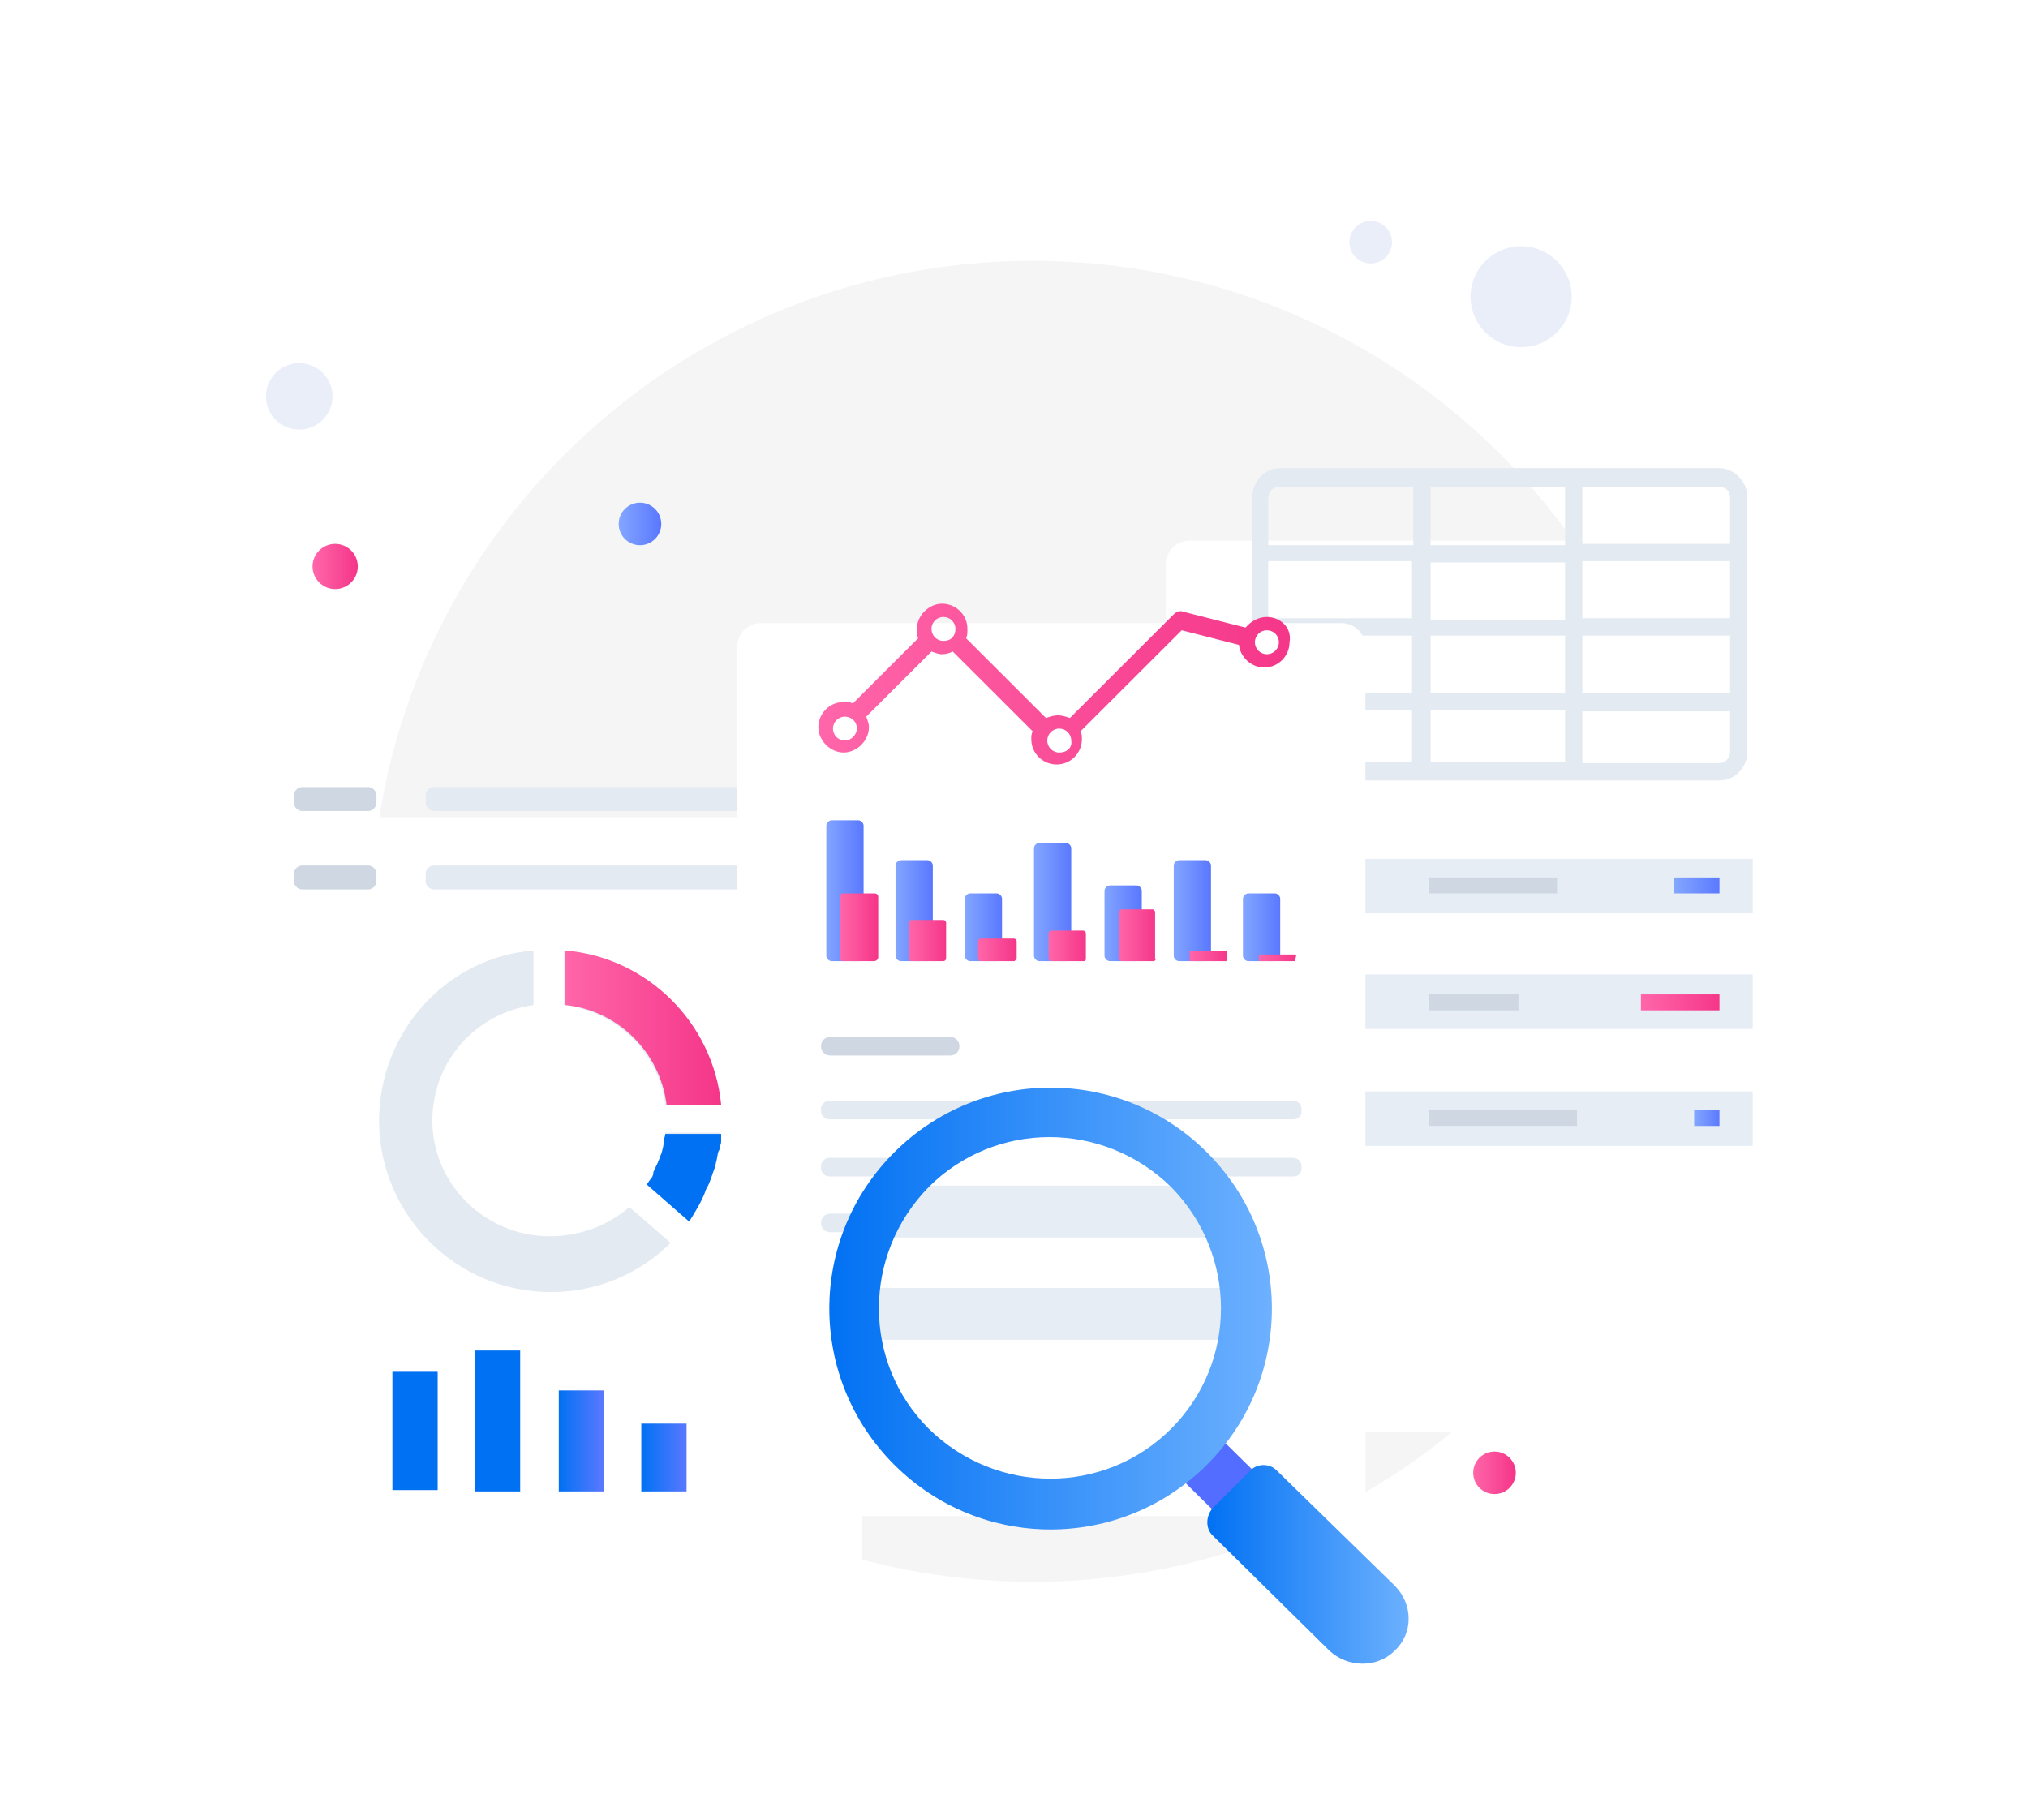 <svg width="156" height="140" viewBox="0 0 156 140" fill="none" xmlns="http://www.w3.org/2000/svg">
<g clip-path="url(#clip0_604_5686)">
<path d="M117.01 26.713C119.159 26.713 120.901 24.974 120.901 22.828C120.901 20.682 119.159 18.943 117.01 18.943C114.862 18.943 113.12 20.682 113.12 22.828C113.12 24.974 114.862 26.713 117.01 26.713Z" fill="#EAEEF9"/>
<path d="M79.433 121.697C107.538 121.697 130.321 98.946 130.321 70.882C130.321 42.818 107.538 20.067 79.433 20.067C51.329 20.067 28.546 42.818 28.546 70.882C28.546 98.946 51.329 121.697 79.433 121.697Z" fill="#F5F5F5"/>
<path d="M23.017 33.052C24.431 33.052 25.577 31.908 25.577 30.496C25.577 29.084 24.431 27.94 23.017 27.94C21.603 27.94 20.457 29.084 20.457 30.496C20.457 31.908 21.603 33.052 23.017 33.052Z" fill="#EAEEF9"/>
<path d="M25.782 45.321C26.743 45.321 27.522 44.543 27.522 43.583C27.522 42.623 26.743 41.845 25.782 41.845C24.82 41.845 24.041 42.623 24.041 43.583C24.041 44.543 24.82 45.321 25.782 45.321Z" fill="url(#paint0_linear_604_5686)"/>
<path d="M105.44 20.272C106.345 20.272 107.078 19.539 107.078 18.636C107.078 17.732 106.345 17 105.44 17C104.535 17 103.802 17.732 103.802 18.636C103.802 19.539 104.535 20.272 105.44 20.272Z" fill="#EAEEF9"/>
<path d="M114.962 114.949C115.867 114.949 116.601 114.216 116.601 113.313C116.601 112.409 115.867 111.677 114.962 111.677C114.058 111.677 113.324 112.409 113.324 113.313C113.324 114.216 114.058 114.949 114.962 114.949Z" fill="url(#paint1_linear_604_5686)"/>
<path d="M49.229 41.947C50.133 41.947 50.867 41.215 50.867 40.311C50.867 39.408 50.133 38.675 49.229 38.675C48.324 38.675 47.59 39.408 47.59 40.311C47.59 41.215 48.324 41.947 49.229 41.947Z" fill="url(#paint2_linear_604_5686)"/>
<g filter="url(#filter0_d_604_5686)">
<path d="M64.485 120.572H19.843C18.819 120.572 18 119.754 18 118.731V53.705C18 52.683 18.819 51.865 19.843 51.865H64.485C65.508 51.865 66.328 52.683 66.328 53.705V118.731C66.328 119.754 65.508 120.572 64.485 120.572Z" fill="white"/>
</g>
<path d="M51.174 87.241C51.174 87.445 51.174 87.547 51.072 87.752C50.969 88.059 50.969 88.468 50.867 88.775C50.764 88.979 50.764 89.081 50.662 89.286C50.56 89.592 50.457 89.899 50.253 90.206V90.308C50.15 90.41 50.15 90.615 50.048 90.717C49.945 90.819 49.843 91.024 49.741 91.126L52.915 93.887C53.017 93.682 53.119 93.58 53.222 93.375C53.529 92.864 53.836 92.353 54.041 91.842C54.143 91.637 54.143 91.535 54.246 91.331C54.45 90.819 54.655 90.308 54.86 89.797C54.86 89.695 54.962 89.49 54.962 89.388C55.065 89.081 55.065 88.775 55.167 88.468C55.167 88.365 55.27 88.161 55.27 88.059C55.27 87.957 55.27 87.752 55.372 87.65V87.547C55.372 87.445 55.372 87.241 55.372 87.139H51.174V87.241ZM42.266 95.114C37.352 95.114 33.256 91.126 33.256 86.218C33.256 81.618 36.635 77.937 41.038 77.323V73.131C34.382 73.643 29.16 79.368 29.16 86.218C29.16 93.478 35.099 99.408 42.369 99.408C45.952 99.408 49.229 97.976 51.584 95.625L48.41 92.864C46.771 94.296 44.621 95.114 42.266 95.114ZM43.392 73.131V77.323C47.488 77.835 50.662 81.004 51.174 84.992H55.372C54.86 78.652 49.741 73.643 43.392 73.131Z" fill="#E3EAF2"/>
<path d="M55.474 84.992H51.276C50.764 80.902 47.488 77.732 43.495 77.323V73.131C49.741 73.643 54.86 78.652 55.474 84.992Z" fill="url(#paint3_linear_604_5686)"/>
<path d="M55.474 87.241C55.474 87.343 55.474 87.547 55.474 87.65V87.752C55.474 87.854 55.474 88.059 55.372 88.161C55.372 88.263 55.372 88.468 55.27 88.57C55.167 88.877 55.167 89.183 55.065 89.49C55.065 89.592 54.963 89.797 54.963 89.899C54.758 90.41 54.655 90.921 54.348 91.433C54.246 91.637 54.246 91.739 54.144 91.944C53.939 92.455 53.632 92.966 53.324 93.478C53.222 93.682 53.12 93.784 53.017 93.989L49.741 91.126C49.843 91.024 49.946 90.819 50.048 90.717C50.15 90.615 50.253 90.41 50.253 90.308V90.206C50.355 89.899 50.56 89.592 50.662 89.286C50.765 89.081 50.765 88.979 50.867 88.774C50.969 88.468 51.072 88.059 51.072 87.752C51.072 87.547 51.174 87.445 51.174 87.241H55.474V87.241Z" fill="#0171F3"/>
<path d="M28.341 62.395H23.222C22.915 62.395 22.607 62.089 22.607 61.782V61.169C22.607 60.862 22.915 60.555 23.222 60.555H28.341C28.648 60.555 28.956 60.862 28.956 61.169V61.782C28.956 62.089 28.648 62.395 28.341 62.395Z" fill="#CED7E2"/>
<path d="M63.563 62.395H33.358C33.051 62.395 32.744 62.089 32.744 61.782V61.169C32.744 60.862 33.051 60.555 33.358 60.555H63.563C63.87 60.555 64.178 60.862 64.178 61.169V61.782C64.178 62.089 63.87 62.395 63.563 62.395Z" fill="#E3EAF2"/>
<path d="M28.341 68.428H23.222C22.915 68.428 22.607 68.121 22.607 67.815V67.201C22.607 66.895 22.915 66.588 23.222 66.588H28.341C28.648 66.588 28.956 66.895 28.956 67.201V67.815C28.956 68.121 28.648 68.428 28.341 68.428Z" fill="#CED7E2"/>
<path d="M63.563 68.428H33.358C33.051 68.428 32.744 68.121 32.744 67.815V67.201C32.744 66.895 33.051 66.588 33.358 66.588H63.563C63.87 66.588 64.178 66.895 64.178 67.201V67.815C64.178 68.121 63.87 68.428 63.563 68.428Z" fill="#E3EAF2"/>
<path d="M33.666 105.542H30.184V114.642H33.666V105.542Z" fill="#0171F3"/>
<path d="M40.014 103.906H36.532V114.744H40.014V103.906Z" fill="#0171F3"/>
<path d="M46.464 106.974H42.983V114.744H46.464V106.974Z" fill="url(#paint4_linear_604_5686)"/>
<path d="M52.812 109.529H49.331V114.744H52.812V109.529Z" fill="url(#paint5_linear_604_5686)"/>
<g filter="url(#filter1_d_604_5686)">
<path d="M136.259 99.203H91.515C90.492 99.203 89.672 98.385 89.672 97.362V32.438C89.672 31.416 90.492 30.598 91.515 30.598H136.157C137.181 30.598 138 31.416 138 32.438V97.465C138 98.385 137.181 99.203 136.259 99.203Z" fill="white"/>
</g>
<path d="M134.826 66.076H98.887V70.268H134.826V66.076Z" fill="#E6EDF5"/>
<path d="M119.775 67.508H109.945V68.735H119.775V67.508Z" fill="#CED7E2"/>
<path d="M132.266 67.508H128.785V68.735H132.266V67.508Z" fill="url(#paint6_linear_604_5686)"/>
<path d="M134.826 74.971H98.887V79.163H134.826V74.971Z" fill="#E6EDF5"/>
<path d="M116.805 76.505H109.945V77.732H116.805V76.505Z" fill="#CED7E2"/>
<path d="M132.266 76.505H126.225V77.732H132.266V76.505Z" fill="url(#paint7_linear_604_5686)"/>
<path d="M134.826 83.969H98.887V88.161H134.826V83.969Z" fill="#E6EDF5"/>
<path d="M121.31 85.4H109.945V86.627H121.31V85.4Z" fill="#CED7E2"/>
<path d="M132.266 85.4H130.321V86.627H132.266V85.4Z" fill="url(#paint8_linear_604_5686)"/>
<path d="M132.266 36.017H121.106H121.003H120.901H109.433H109.331H109.229H98.478C97.249 36.017 96.328 37.039 96.328 38.266V57.795C96.328 59.022 97.352 60.044 98.478 60.044H132.266C133.495 60.044 134.416 59.022 134.416 57.795V38.266C134.416 37.039 133.392 36.017 132.266 36.017ZM110.048 53.296V48.9H120.389V53.296H110.048ZM120.389 54.625V58.613H110.048V54.625H120.389ZM120.389 43.276V47.673H110.048V43.276H120.389ZM110.048 41.845V37.449H120.389V41.947H110.048V41.845ZM133.085 47.571H121.72V43.174H133.085V47.571ZM108.614 47.571H97.556V43.174H108.614V47.571ZM97.556 48.9H108.614V53.296H97.556V48.9ZM121.72 48.9H133.085V53.296H121.72V48.9ZM133.085 38.266V41.845H121.72V37.449H132.266C132.676 37.449 133.085 37.755 133.085 38.266ZM98.478 37.449H108.717V41.947H97.556V38.369C97.556 37.755 97.966 37.449 98.478 37.449ZM97.556 57.795V54.625H108.614V58.613H98.375C97.966 58.715 97.556 58.306 97.556 57.795ZM132.266 58.715H121.72V54.727H133.085V57.897C133.085 58.306 132.676 58.715 132.266 58.715Z" fill="#E3EAF2"/>
<g filter="url(#filter2_d_604_5686)">
<path d="M103.29 105.645H58.546C57.522 105.645 56.703 104.827 56.703 103.804V38.778C56.703 37.755 57.522 36.938 58.546 36.938H103.188C104.212 36.938 105.031 37.755 105.031 38.778V103.804C105.031 104.827 104.212 105.645 103.29 105.645Z" fill="white"/>
</g>
<path d="M99.502 86.116H63.768C63.461 86.116 63.154 85.809 63.154 85.502V85.298C63.154 84.991 63.461 84.685 63.768 84.685H99.502C99.809 84.685 100.116 84.991 100.116 85.298V85.502C100.116 85.809 99.911 86.116 99.502 86.116Z" fill="#E3EAF2"/>
<path d="M99.502 90.513H63.768C63.461 90.513 63.154 90.206 63.154 89.899V89.695C63.154 89.388 63.461 89.081 63.768 89.081H99.502C99.809 89.081 100.116 89.388 100.116 89.695V89.899C100.116 90.206 99.911 90.513 99.502 90.513Z" fill="#E3EAF2"/>
<path d="M73.085 94.806H63.87C63.461 94.806 63.154 94.5 63.154 94.091C63.154 93.682 63.461 93.375 63.87 93.375H73.085C73.495 93.375 73.802 93.682 73.802 94.091C73.802 94.5 73.495 94.806 73.085 94.806Z" fill="#E3EAF2"/>
<path d="M73.085 81.208H63.87C63.461 81.208 63.154 80.901 63.154 80.493C63.154 80.084 63.461 79.777 63.87 79.777H73.085C73.495 79.777 73.802 80.084 73.802 80.493C73.802 80.901 73.495 81.208 73.085 81.208Z" fill="#CED7E2"/>
<path d="M97.454 47.468C96.84 47.468 96.225 47.775 95.816 48.286L91.003 47.059C90.799 46.957 90.491 47.059 90.287 47.264L82.3 55.239C81.993 55.136 81.686 55.034 81.379 55.034C81.072 55.034 80.764 55.136 80.457 55.239L74.314 49.104C74.416 48.9 74.416 48.695 74.416 48.388C74.416 47.264 73.495 46.446 72.471 46.446C71.447 46.446 70.525 47.366 70.525 48.388C70.525 48.593 70.525 48.9 70.628 49.104L65.611 54.114C65.406 54.012 65.099 54.012 64.894 54.012C63.768 54.012 62.949 54.932 62.949 55.954C62.949 56.977 63.87 57.897 64.894 57.897C65.918 57.897 66.84 56.977 66.84 55.954C66.84 55.648 66.737 55.443 66.635 55.136L71.652 50.127C71.959 50.229 72.164 50.331 72.471 50.331C72.778 50.331 73.085 50.229 73.29 50.127L79.433 56.261C79.331 56.466 79.331 56.67 79.331 56.874C79.331 57.999 80.252 58.817 81.276 58.817C82.403 58.817 83.222 57.897 83.222 56.874C83.222 56.67 83.222 56.466 83.119 56.261L90.901 48.491L95.304 49.615C95.406 50.535 96.225 51.353 97.249 51.353C98.375 51.353 99.195 50.433 99.195 49.411C99.399 48.286 98.478 47.468 97.454 47.468ZM64.996 56.977C64.485 56.977 64.075 56.568 64.075 56.057C64.075 55.545 64.485 55.136 64.996 55.136C65.508 55.136 65.918 55.545 65.918 56.057C65.918 56.466 65.508 56.977 64.996 56.977ZM72.573 49.309C72.061 49.309 71.652 48.9 71.652 48.388C71.652 47.877 72.061 47.468 72.573 47.468C73.085 47.468 73.495 47.877 73.495 48.388C73.495 48.9 73.188 49.309 72.573 49.309ZM81.481 57.897C80.969 57.897 80.56 57.488 80.56 56.977C80.56 56.466 80.969 56.057 81.481 56.057C81.993 56.057 82.403 56.466 82.403 56.977C82.505 57.488 82.096 57.897 81.481 57.897ZM97.454 50.331C96.942 50.331 96.532 49.922 96.532 49.411C96.532 48.9 96.942 48.491 97.454 48.491C97.966 48.491 98.375 48.9 98.375 49.411C98.375 49.922 97.966 50.331 97.454 50.331Z" fill="url(#paint9_linear_604_5686)"/>
<path d="M66.02 73.949H63.972C63.768 73.949 63.563 73.745 63.563 73.54V63.52C63.563 63.316 63.768 63.111 63.972 63.111H66.02C66.225 63.111 66.43 63.316 66.43 63.52V73.54C66.43 73.745 66.225 73.949 66.02 73.949Z" fill="url(#paint10_linear_604_5686)"/>
<path d="M67.249 73.949H64.894C64.689 73.949 64.587 73.847 64.587 73.642V69.042C64.587 68.837 64.689 68.735 64.894 68.735H67.249C67.454 68.735 67.556 68.837 67.556 69.042V73.642C67.556 73.847 67.351 73.949 67.249 73.949Z" fill="url(#paint11_linear_604_5686)"/>
<path d="M71.344 73.949H69.297C69.092 73.949 68.887 73.745 68.887 73.54V66.588C68.887 66.383 69.092 66.179 69.297 66.179H71.344C71.549 66.179 71.754 66.383 71.754 66.588V73.54C71.754 73.745 71.549 73.949 71.344 73.949Z" fill="url(#paint12_linear_604_5686)"/>
<path d="M76.669 73.949H74.621C74.416 73.949 74.211 73.745 74.211 73.54V69.144C74.211 68.939 74.416 68.735 74.621 68.735H76.669C76.874 68.735 77.078 68.939 77.078 69.144V73.54C77.078 73.745 76.874 73.949 76.669 73.949Z" fill="url(#paint13_linear_604_5686)"/>
<path d="M81.993 73.949H79.945C79.74 73.949 79.536 73.745 79.536 73.54V65.259C79.536 65.054 79.74 64.85 79.945 64.85H81.993C82.198 64.85 82.403 65.054 82.403 65.259V73.54C82.403 73.745 82.3 73.949 81.993 73.949Z" fill="url(#paint14_linear_604_5686)"/>
<path d="M87.42 73.949H85.372C85.167 73.949 84.962 73.744 84.962 73.54V68.53C84.962 68.326 85.167 68.121 85.372 68.121H87.42C87.624 68.121 87.829 68.326 87.829 68.53V73.54C87.829 73.744 87.624 73.949 87.42 73.949Z" fill="url(#paint15_linear_604_5686)"/>
<path d="M92.744 73.949H90.696C90.491 73.949 90.287 73.745 90.287 73.54V66.588C90.287 66.383 90.491 66.179 90.696 66.179H92.744C92.949 66.179 93.153 66.383 93.153 66.588V73.54C93.153 73.745 92.949 73.949 92.744 73.949Z" fill="url(#paint16_linear_604_5686)"/>
<path d="M98.068 73.949H96.02C95.816 73.949 95.611 73.745 95.611 73.54V69.144C95.611 68.939 95.816 68.735 96.02 68.735H98.068C98.273 68.735 98.478 68.939 98.478 69.144V73.54C98.478 73.745 98.273 73.949 98.068 73.949Z" fill="url(#paint17_linear_604_5686)"/>
<path d="M72.573 73.949H70.116C70.013 73.949 69.911 73.847 69.911 73.744V70.984C69.911 70.882 70.013 70.779 70.116 70.779H72.573C72.676 70.779 72.778 70.882 72.778 70.984V73.744C72.778 73.847 72.676 73.949 72.573 73.949Z" fill="url(#paint18_linear_604_5686)"/>
<path d="M78 73.949H75.44C75.338 73.949 75.235 73.847 75.235 73.745V72.415C75.235 72.313 75.338 72.211 75.44 72.211H78C78.102 72.211 78.205 72.313 78.205 72.415V73.745C78.102 73.847 78.102 73.949 78 73.949Z" fill="url(#paint19_linear_604_5686)"/>
<path d="M83.324 73.949H80.867C80.764 73.949 80.662 73.847 80.662 73.745V71.802C80.662 71.7 80.764 71.598 80.867 71.598H83.324C83.427 71.598 83.529 71.7 83.529 71.802V73.745C83.529 73.847 83.529 73.949 83.324 73.949Z" fill="url(#paint20_linear_604_5686)"/>
<path d="M88.648 73.949H86.293C86.191 73.949 86.089 73.847 86.089 73.744V70.166C86.089 70.064 86.191 69.961 86.293 69.961H88.648C88.751 69.961 88.853 70.064 88.853 70.166V73.744C88.956 73.847 88.853 73.949 88.648 73.949Z" fill="url(#paint21_linear_604_5686)"/>
<path d="M94.28 73.949H91.618C91.515 73.949 91.515 73.949 91.515 73.847V73.233C91.515 73.131 91.515 73.131 91.618 73.131H94.28C94.382 73.131 94.382 73.131 94.382 73.233V73.744C94.382 73.847 94.382 73.949 94.28 73.949Z" fill="url(#paint22_linear_604_5686)"/>
<path d="M99.604 73.95H96.942C96.942 73.95 96.839 73.95 96.839 73.847V73.54C96.839 73.54 96.839 73.438 96.942 73.438H99.604C99.604 73.438 99.706 73.438 99.706 73.54L99.604 73.95C99.604 73.95 99.706 73.847 99.604 73.95Z" fill="url(#paint23_linear_604_5686)"/>
<g filter="url(#filter3_d_604_5686)">
<path d="M80.662 110.961C88.692 110.961 95.201 104.461 95.201 96.442C95.201 88.424 88.692 81.924 80.662 81.924C72.632 81.924 66.123 88.424 66.123 96.442C66.123 104.461 72.632 110.961 80.662 110.961Z" fill="white"/>
<path d="M94.28 94.091H67.352V98.078H94.28V94.091Z" fill="#E6EDF5"/>
<path d="M94.28 86.218H67.352V90.206H94.28V86.218Z" fill="#E6EDF5"/>
<path d="M102.471 114.13L99.399 117.198L90.492 108.405L93.563 105.337L102.471 114.13Z" fill="#526DFF"/>
<path d="M68.785 83.662C62.13 90.308 62.13 101.043 68.785 107.689C75.44 114.335 86.191 114.335 92.846 107.689C99.502 101.043 99.502 90.308 92.846 83.662C86.191 77.016 75.44 77.016 68.785 83.662ZM90.082 104.929C84.962 110.041 76.669 110.041 71.447 104.929C66.328 99.816 66.328 91.535 71.447 86.32C76.567 81.208 84.86 81.208 90.082 86.32C95.201 91.535 95.201 99.816 90.082 104.929Z" fill="url(#paint24_linear_604_5686)"/>
<path d="M107.283 122.003C105.952 123.332 103.7 123.332 102.266 122.003L93.256 113.108C92.744 112.597 92.744 111.677 93.256 111.063L96.225 108.098C96.737 107.587 97.659 107.587 98.171 108.098L107.283 116.993C108.717 118.425 108.717 120.674 107.283 122.003Z" fill="url(#paint25_linear_604_5686)"/>
</g>
</g>
<defs>
<filter id="filter0_d_604_5686" x="-4" y="40.865" width="92.328" height="112.707" filterUnits="userSpaceOnUse" color-interpolation-filters="sRGB">
<feFlood flood-opacity="0" result="BackgroundImageFix"/>
<feColorMatrix in="SourceAlpha" type="matrix" values="0 0 0 0 0 0 0 0 0 0 0 0 0 0 0 0 0 0 127 0" result="hardAlpha"/>
<feOffset dy="11"/>
<feGaussianBlur stdDeviation="11"/>
<feColorMatrix type="matrix" values="0 0 0 0 0.398 0 0 0 0 0.477 0 0 0 0 0.575 0 0 0 0.18 0"/>
<feBlend mode="normal" in2="BackgroundImageFix" result="effect1_dropShadow_604_5686"/>
<feBlend mode="normal" in="SourceGraphic" in2="effect1_dropShadow_604_5686" result="shape"/>
</filter>
<filter id="filter1_d_604_5686" x="67.672" y="19.598" width="92.328" height="112.605" filterUnits="userSpaceOnUse" color-interpolation-filters="sRGB">
<feFlood flood-opacity="0" result="BackgroundImageFix"/>
<feColorMatrix in="SourceAlpha" type="matrix" values="0 0 0 0 0 0 0 0 0 0 0 0 0 0 0 0 0 0 127 0" result="hardAlpha"/>
<feOffset dy="11"/>
<feGaussianBlur stdDeviation="11"/>
<feColorMatrix type="matrix" values="0 0 0 0 0.398 0 0 0 0 0.477 0 0 0 0 0.575 0 0 0 0.18 0"/>
<feBlend mode="normal" in2="BackgroundImageFix" result="effect1_dropShadow_604_5686"/>
<feBlend mode="normal" in="SourceGraphic" in2="effect1_dropShadow_604_5686" result="shape"/>
</filter>
<filter id="filter2_d_604_5686" x="34.703" y="25.938" width="92.328" height="112.707" filterUnits="userSpaceOnUse" color-interpolation-filters="sRGB">
<feFlood flood-opacity="0" result="BackgroundImageFix"/>
<feColorMatrix in="SourceAlpha" type="matrix" values="0 0 0 0 0 0 0 0 0 0 0 0 0 0 0 0 0 0 127 0" result="hardAlpha"/>
<feOffset dy="11"/>
<feGaussianBlur stdDeviation="11"/>
<feColorMatrix type="matrix" values="0 0 0 0 0.398 0 0 0 0 0.477 0 0 0 0 0.575 0 0 0 0.18 0"/>
<feBlend mode="normal" in2="BackgroundImageFix" result="effect1_dropShadow_604_5686"/>
<feBlend mode="normal" in="SourceGraphic" in2="effect1_dropShadow_604_5686" result="shape"/>
</filter>
<filter id="filter3_d_604_5686" x="55.794" y="75.678" width="60.565" height="60.322" filterUnits="userSpaceOnUse" color-interpolation-filters="sRGB">
<feFlood flood-opacity="0" result="BackgroundImageFix"/>
<feColorMatrix in="SourceAlpha" type="matrix" values="0 0 0 0 0 0 0 0 0 0 0 0 0 0 0 0 0 0 127 0" result="hardAlpha"/>
<feOffset dy="5"/>
<feGaussianBlur stdDeviation="4"/>
<feColorMatrix type="matrix" values="0 0 0 0 0.113 0 0 0 0 0.296 0 0 0 0 1 0 0 0 0.22 0"/>
<feBlend mode="normal" in2="BackgroundImageFix" result="effect1_dropShadow_604_5686"/>
<feBlend mode="normal" in="SourceGraphic" in2="effect1_dropShadow_604_5686" result="shape"/>
</filter>
<linearGradient id="paint0_linear_604_5686" x1="24.106" y1="43.622" x2="27.489" y2="43.622" gradientUnits="userSpaceOnUse">
<stop stop-color="#FF66A9"/>
<stop offset="1" stop-color="#F53689"/>
</linearGradient>
<linearGradient id="paint1_linear_604_5686" x1="113.329" y1="113.269" x2="116.507" y2="113.269" gradientUnits="userSpaceOnUse">
<stop stop-color="#FF66A9"/>
<stop offset="1" stop-color="#F53689"/>
</linearGradient>
<linearGradient id="paint2_linear_604_5686" x1="47.622" y1="40.34" x2="50.8" y2="40.34" gradientUnits="userSpaceOnUse">
<stop stop-color="#83A6FF"/>
<stop offset="1" stop-color="#5A78FF"/>
</linearGradient>
<linearGradient id="paint3_linear_604_5686" x1="43.38" y1="79.062" x2="55.424" y2="79.062" gradientUnits="userSpaceOnUse">
<stop stop-color="#FF66A9"/>
<stop offset="1" stop-color="#F53689"/>
</linearGradient>
<linearGradient id="paint4_linear_604_5686" x1="42.968" y1="110.843" x2="46.419" y2="110.843" gradientUnits="userSpaceOnUse">
<stop stop-color="#0171F3"/>
<stop offset="1" stop-color="#5A78FF"/>
</linearGradient>
<linearGradient id="paint5_linear_604_5686" x1="49.378" y1="112.109" x2="52.83" y2="112.109" gradientUnits="userSpaceOnUse">
<stop stop-color="#0171F3"/>
<stop offset="1" stop-color="#5A78FF"/>
</linearGradient>
<linearGradient id="paint6_linear_604_5686" x1="128.822" y1="68.152" x2="132.349" y2="68.152" gradientUnits="userSpaceOnUse">
<stop stop-color="#83A6FF"/>
<stop offset="1" stop-color="#5A78FF"/>
</linearGradient>
<linearGradient id="paint7_linear_604_5686" x1="126.275" y1="77.088" x2="132.349" y2="77.088" gradientUnits="userSpaceOnUse">
<stop stop-color="#FF66A9"/>
<stop offset="1" stop-color="#F53689"/>
</linearGradient>
<linearGradient id="paint8_linear_604_5686" x1="130.355" y1="86.025" x2="132.349" y2="86.025" gradientUnits="userSpaceOnUse">
<stop stop-color="#83A6FF"/>
<stop offset="1" stop-color="#5A78FF"/>
</linearGradient>
<linearGradient id="paint9_linear_604_5686" x1="62.978" y1="52.639" x2="99.413" y2="52.639" gradientUnits="userSpaceOnUse">
<stop stop-color="#FF66A9"/>
<stop offset="1" stop-color="#F53689"/>
</linearGradient>
<linearGradient id="paint10_linear_604_5686" x1="63.513" y1="68.536" x2="66.4" y2="68.536" gradientUnits="userSpaceOnUse">
<stop stop-color="#83A6FF"/>
<stop offset="1" stop-color="#5A78FF"/>
</linearGradient>
<linearGradient id="paint11_linear_604_5686" x1="64.637" y1="71.327" x2="67.523" y2="71.327" gradientUnits="userSpaceOnUse">
<stop stop-color="#FF66A9"/>
<stop offset="1" stop-color="#F53689"/>
</linearGradient>
<linearGradient id="paint12_linear_604_5686" x1="68.86" y1="70.066" x2="71.747" y2="70.066" gradientUnits="userSpaceOnUse">
<stop stop-color="#83A6FF"/>
<stop offset="1" stop-color="#5A78FF"/>
</linearGradient>
<linearGradient id="paint13_linear_604_5686" x1="74.208" y1="71.333" x2="77.094" y2="71.333" gradientUnits="userSpaceOnUse">
<stop stop-color="#83A6FF"/>
<stop offset="1" stop-color="#5A78FF"/>
</linearGradient>
<linearGradient id="paint14_linear_604_5686" x1="79.555" y1="69.363" x2="82.441" y2="69.363" gradientUnits="userSpaceOnUse">
<stop stop-color="#83A6FF"/>
<stop offset="1" stop-color="#5A78FF"/>
</linearGradient>
<linearGradient id="paint15_linear_604_5686" x1="84.902" y1="71.011" x2="87.788" y2="71.011" gradientUnits="userSpaceOnUse">
<stop stop-color="#83A6FF"/>
<stop offset="1" stop-color="#5A78FF"/>
</linearGradient>
<linearGradient id="paint16_linear_604_5686" x1="90.249" y1="70.066" x2="93.136" y2="70.066" gradientUnits="userSpaceOnUse">
<stop stop-color="#83A6FF"/>
<stop offset="1" stop-color="#5A78FF"/>
</linearGradient>
<linearGradient id="paint17_linear_604_5686" x1="95.597" y1="71.333" x2="98.483" y2="71.333" gradientUnits="userSpaceOnUse">
<stop stop-color="#83A6FF"/>
<stop offset="1" stop-color="#5A78FF"/>
</linearGradient>
<linearGradient id="paint18_linear_604_5686" x1="69.928" y1="72.343" x2="72.814" y2="72.343" gradientUnits="userSpaceOnUse">
<stop stop-color="#FF66A9"/>
<stop offset="1" stop-color="#F53689"/>
</linearGradient>
<linearGradient id="paint19_linear_604_5686" x1="75.248" y1="73.109" x2="78.134" y2="73.109" gradientUnits="userSpaceOnUse">
<stop stop-color="#FF66A9"/>
<stop offset="1" stop-color="#F53689"/>
</linearGradient>
<linearGradient id="paint20_linear_604_5686" x1="80.678" y1="72.754" x2="83.564" y2="72.754" gradientUnits="userSpaceOnUse">
<stop stop-color="#FF66A9"/>
<stop offset="1" stop-color="#F53689"/>
</linearGradient>
<linearGradient id="paint21_linear_604_5686" x1="86.053" y1="71.875" x2="88.939" y2="71.875" gradientUnits="userSpaceOnUse">
<stop stop-color="#FF66A9"/>
<stop offset="1" stop-color="#F53689"/>
</linearGradient>
<linearGradient id="paint22_linear_604_5686" x1="91.538" y1="73.548" x2="94.424" y2="73.548" gradientUnits="userSpaceOnUse">
<stop stop-color="#FF66A9"/>
<stop offset="1" stop-color="#F53689"/>
</linearGradient>
<linearGradient id="paint23_linear_604_5686" x1="96.802" y1="73.677" x2="99.688" y2="73.677" gradientUnits="userSpaceOnUse">
<stop stop-color="#FF66A9"/>
<stop offset="1" stop-color="#F53689"/>
</linearGradient>
<linearGradient id="paint24_linear_604_5686" x1="63.798" y1="95.677" x2="97.942" y2="95.677" gradientUnits="userSpaceOnUse">
<stop stop-color="#0171F3"/>
<stop offset="1" stop-color="#6DB1FF"/>
</linearGradient>
<linearGradient id="paint25_linear_604_5686" x1="92.874" y1="115.358" x2="108.406" y2="115.358" gradientUnits="userSpaceOnUse">
<stop stop-color="#0171F3"/>
<stop offset="1" stop-color="#6DB1FF"/>
</linearGradient>
<clipPath id="clip0_604_5686">
<rect width="156" height="140" fill="white"/>
</clipPath>
</defs>
</svg>
